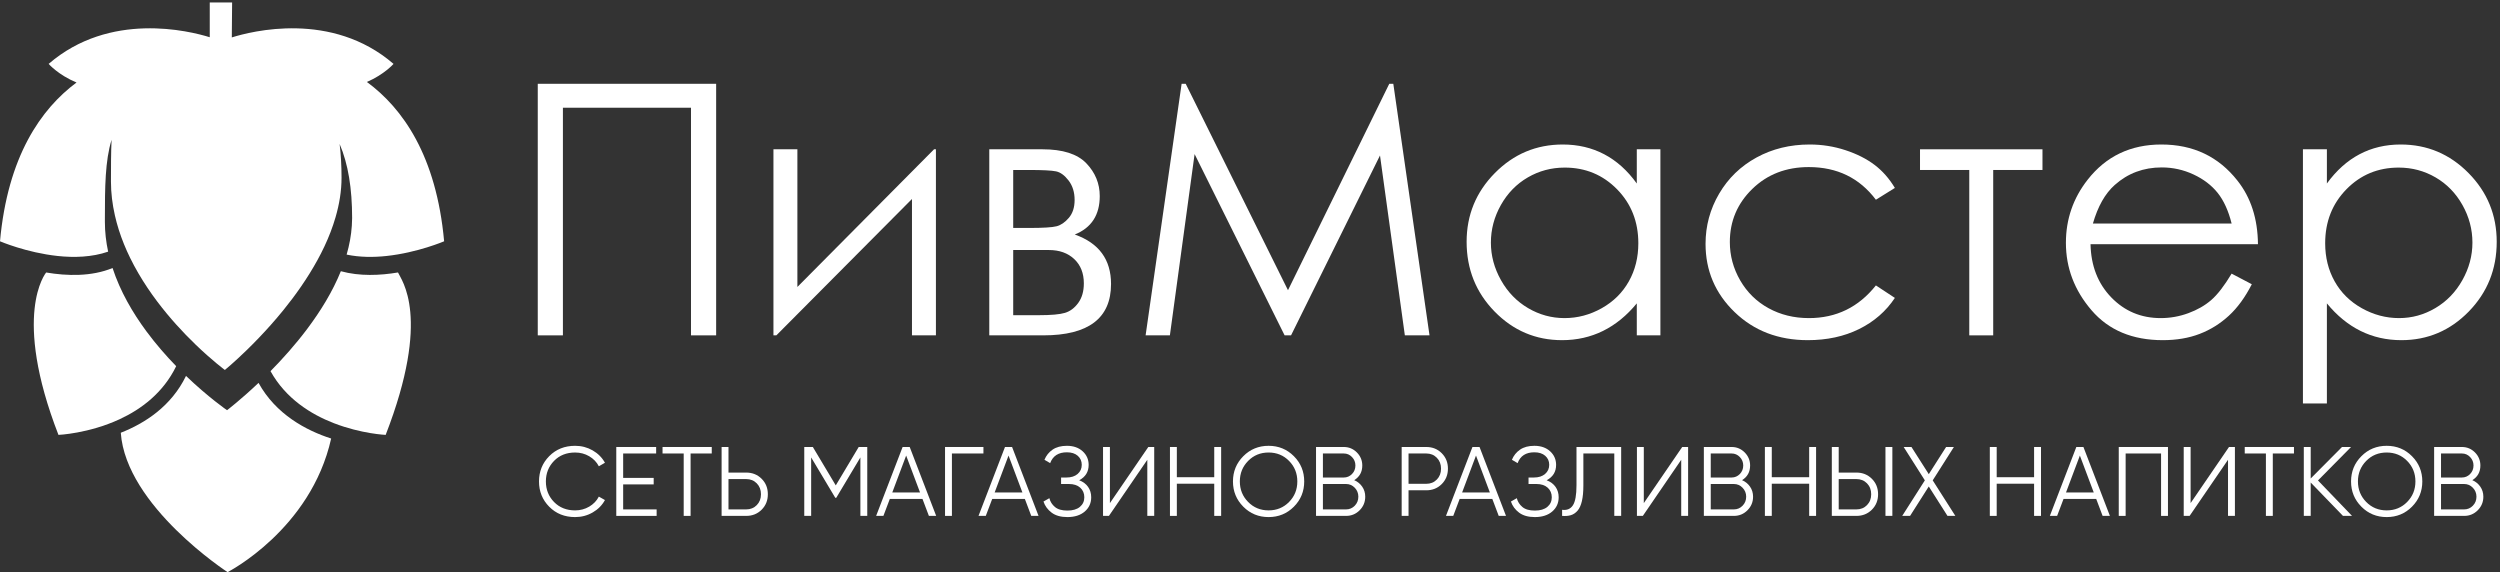 <?xml version="1.0" encoding="UTF-8"?> <svg xmlns="http://www.w3.org/2000/svg" width="201" height="46" viewBox="0 0 201 46" fill="none"><rect x="0" y="0" width="201" height="46" fill="#333333" stroke="none"/> <path d="M43.236 6.737H57.578V26.963H55.556V8.661H45.258V26.963H43.236V6.737Z" fill="white"></path> <path d="M64.11 12.003V23.072L75.097 12.003H75.248V26.963H73.323V15.998L62.418 26.963H62.185V12.003H64.11Z" fill="white"></path> <path d="M81.462 20.102V25.341H83.53C84.504 25.341 85.2 25.28 85.618 25.155C86.036 25.031 86.395 24.764 86.693 24.351C86.993 23.938 87.141 23.416 87.141 22.783C87.141 21.968 86.885 21.317 86.37 20.831C85.855 20.345 85.175 20.102 84.329 20.102H81.462ZM81.462 13.666V18.328H82.717C83.857 18.328 84.602 18.283 84.951 18.191C85.3 18.1 85.629 17.874 85.937 17.513C86.244 17.151 86.399 16.674 86.399 16.08C86.399 15.458 86.238 14.937 85.917 14.517C85.595 14.097 85.257 13.849 84.903 13.777C84.549 13.703 83.82 13.666 82.717 13.666H81.462ZM83.883 26.963H79.538V12.003H83.814C85.445 12.003 86.621 12.378 87.341 13.129C88.061 13.879 88.42 14.759 88.42 15.765C88.42 17.285 87.752 18.315 86.412 18.855C88.357 19.543 89.328 20.87 89.328 22.834C89.328 25.587 87.513 26.963 83.883 26.963Z" fill="white"></path> <path d="M92.107 26.963L95.002 6.737H95.331L103.554 23.333L111.697 6.737H112.022L114.933 26.963H112.95L110.952 12.498L103.8 26.963H103.283L96.046 12.388L94.059 26.963H92.107Z" fill="white"></path> <path d="M125.802 13.474C124.73 13.474 123.742 13.738 122.836 14.264C121.929 14.79 121.208 15.53 120.672 16.482C120.136 17.435 119.868 18.442 119.868 19.504C119.868 20.557 120.138 21.564 120.679 22.525C121.218 23.487 121.945 24.235 122.856 24.771C123.766 25.307 124.744 25.575 125.788 25.575C126.842 25.575 127.839 25.309 128.783 24.778C129.726 24.247 130.451 23.528 130.959 22.622C131.468 21.715 131.722 20.694 131.722 19.559C131.722 17.828 131.152 16.382 130.012 15.218C128.871 14.056 127.469 13.474 125.802 13.474ZM133.496 12.003V26.963H131.598V24.392C130.79 25.373 129.886 26.111 128.882 26.606C127.878 27.101 126.78 27.349 125.589 27.349C123.471 27.349 121.663 26.581 120.163 25.045C118.665 23.51 117.916 21.642 117.916 19.442C117.916 17.288 118.672 15.445 120.185 13.914C121.697 12.383 123.517 11.618 125.644 11.618C126.873 11.618 127.983 11.879 128.978 12.402C129.973 12.924 130.846 13.708 131.598 14.753V12.003H133.496Z" fill="white"></path> <path d="M152.348 15.11L150.822 16.059C149.503 14.308 147.704 13.433 145.424 13.433C143.601 13.433 142.089 14.019 140.884 15.191C139.68 16.363 139.079 17.787 139.079 19.462C139.079 20.552 139.355 21.578 139.909 22.539C140.464 23.501 141.224 24.247 142.189 24.778C143.155 25.309 144.238 25.575 145.437 25.575C147.635 25.575 149.43 24.699 150.822 22.948L152.348 23.952C151.633 25.029 150.672 25.864 149.467 26.458C148.262 27.052 146.889 27.349 145.349 27.349C142.983 27.349 141.021 26.597 139.463 25.093C137.905 23.59 137.126 21.761 137.126 19.607C137.126 18.159 137.49 16.813 138.219 15.571C138.948 14.329 139.949 13.36 141.224 12.663C142.498 11.966 143.923 11.618 145.5 11.618C146.49 11.618 147.446 11.77 148.367 12.072C149.289 12.374 150.07 12.769 150.711 13.254C151.353 13.74 151.898 14.359 152.348 15.11Z" fill="white"></path> <path d="M154.369 12.003H164.215V13.666H160.254V26.963H158.33V13.666H154.369V12.003Z" fill="white"></path> <path d="M179.422 17.971C179.166 16.944 178.791 16.124 178.301 15.509C177.809 14.895 177.16 14.4 176.352 14.024C175.545 13.649 174.696 13.461 173.805 13.461C172.336 13.461 171.075 13.933 170.019 14.877C169.249 15.564 168.666 16.596 168.27 17.971H179.422ZM179.422 22L181.045 22.852C180.513 23.898 179.898 24.741 179.201 25.383C178.503 26.024 177.72 26.512 176.848 26.847C175.976 27.182 174.989 27.349 173.889 27.349C171.448 27.349 169.539 26.549 168.163 24.949C166.787 23.35 166.099 21.541 166.099 19.524C166.099 17.627 166.681 15.936 167.846 14.45C169.324 12.562 171.301 11.618 173.778 11.618C176.329 11.618 178.365 12.585 179.889 14.52C180.971 15.885 181.522 17.59 181.54 19.634H168.079C168.115 21.373 168.671 22.797 169.744 23.908C170.818 25.019 172.144 25.575 173.723 25.575C174.485 25.575 175.225 25.443 175.947 25.177C176.666 24.913 177.279 24.561 177.784 24.123C178.289 23.684 178.836 22.977 179.422 22Z" fill="white"></path> <path d="M192.857 13.474C191.192 13.474 189.79 14.056 188.652 15.218C187.513 16.382 186.944 17.828 186.944 19.559C186.944 20.694 187.198 21.716 187.706 22.622C188.214 23.529 188.94 24.247 189.887 24.779C190.834 25.309 191.833 25.575 192.884 25.575C193.918 25.575 194.889 25.308 195.8 24.771C196.71 24.235 197.435 23.487 197.974 22.525C198.514 21.564 198.783 20.557 198.783 19.504C198.783 18.442 198.516 17.435 197.981 16.482C197.446 15.53 196.726 14.791 195.82 14.264C194.915 13.738 193.927 13.474 192.857 13.474ZM185.156 12.003H187.082V14.753C187.842 13.708 188.716 12.925 189.706 12.402C190.694 11.879 191.798 11.618 193.016 11.618C195.141 11.618 196.958 12.383 198.47 13.914C199.981 15.445 200.736 17.288 200.736 19.442C200.736 21.642 199.988 23.51 198.491 25.045C196.993 26.581 195.186 27.349 193.071 27.349C191.88 27.349 190.786 27.101 189.788 26.606C188.79 26.111 187.888 25.373 187.082 24.392V32.436H185.156V12.003Z" fill="white"></path> <path d="M46.24 41.573C45.401 41.573 44.707 41.296 44.158 40.742C43.61 40.188 43.336 39.51 43.336 38.708C43.336 37.906 43.61 37.228 44.158 36.674C44.707 36.12 45.401 35.843 46.24 35.843C46.752 35.843 47.221 35.966 47.648 36.211C48.076 36.457 48.406 36.787 48.638 37.205L48.147 37.489C47.973 37.151 47.714 36.883 47.372 36.682C47.029 36.481 46.651 36.382 46.24 36.382C45.549 36.382 44.984 36.605 44.546 37.054C44.109 37.502 43.889 38.053 43.889 38.708C43.889 39.362 44.109 39.914 44.546 40.362C44.984 40.81 45.549 41.035 46.24 41.035C46.651 41.035 47.029 40.934 47.372 40.734C47.714 40.533 47.973 40.265 48.147 39.927L48.638 40.204C48.411 40.621 48.083 40.953 47.652 41.201C47.222 41.449 46.752 41.573 46.24 41.573Z" fill="white"></path> <path d="M50.102 40.956H52.793V41.478H49.549V35.938H52.754V36.46H50.102V38.423H52.556V38.946H50.102V40.956Z" fill="white"></path> <path d="M57.225 35.938V36.46H55.523V41.478H54.969V36.46H53.268V35.938H57.225Z" fill="white"></path> <path d="M59.994 40.956C60.338 40.956 60.621 40.841 60.845 40.611C61.069 40.382 61.182 40.09 61.182 39.737C61.182 39.383 61.069 39.092 60.845 38.862C60.621 38.633 60.338 38.518 59.994 38.518H58.57V40.956H59.994ZM59.994 37.995C60.491 37.995 60.904 38.162 61.237 38.495C61.57 38.827 61.735 39.241 61.735 39.737C61.735 40.233 61.57 40.647 61.237 40.979C60.904 41.312 60.491 41.478 59.994 41.478H58.017V35.938H58.57V37.995H59.994Z" fill="white"></path> <path d="M69.728 35.938V41.478H69.175V36.777L67.235 40.022H67.156L65.217 36.777V41.478H64.663V35.938H65.352L67.196 39.025L69.04 35.938H69.728Z" fill="white"></path> <path d="M71.739 39.595H73.971L72.855 36.627L71.739 39.595ZM74.683 41.478L74.168 40.116H71.541L71.026 41.478H70.441L72.57 35.938H73.14L75.269 41.478H74.683Z" fill="white"></path> <path d="M79.068 35.938V36.46H76.534V41.478H75.981V35.938H79.068Z" fill="white"></path> <path d="M79.97 39.595H82.202L81.086 36.627L79.97 39.595ZM82.913 41.478L82.399 40.116H79.773L79.257 41.478H78.672L80.801 35.938H81.371L83.499 41.478H82.913Z" fill="white"></path> <path d="M86.768 38.613C87.074 38.729 87.311 38.906 87.48 39.143C87.648 39.381 87.733 39.661 87.733 39.982C87.733 40.446 87.56 40.828 87.215 41.126C86.869 41.424 86.403 41.573 85.818 41.573C85.29 41.573 84.868 41.454 84.551 41.217C84.235 40.979 84.016 40.681 83.895 40.323L84.37 40.053C84.438 40.333 84.587 40.569 84.817 40.762C85.046 40.955 85.38 41.05 85.818 41.05C86.251 41.05 86.585 40.952 86.823 40.754C87.06 40.556 87.179 40.298 87.179 39.982C87.179 39.666 87.07 39.409 86.85 39.21C86.632 39.013 86.329 38.914 85.944 38.914H85.311V38.392H85.746C86.121 38.392 86.419 38.297 86.641 38.106C86.862 37.916 86.973 37.672 86.973 37.37C86.973 37.076 86.866 36.834 86.652 36.646C86.439 36.459 86.147 36.365 85.778 36.365C85.097 36.365 84.65 36.656 84.433 37.236L83.974 36.967C84.111 36.629 84.329 36.357 84.627 36.151C84.925 35.946 85.309 35.843 85.778 35.843C86.3 35.843 86.723 35.99 87.044 36.282C87.366 36.575 87.528 36.941 87.528 37.378C87.528 37.933 87.273 38.344 86.768 38.613Z" fill="white"></path> <path d="M92.244 41.478V36.967L89.158 41.478H88.684V35.938H89.237V40.449L92.323 35.938H92.799V41.478H92.244Z" fill="white"></path> <path d="M97.625 35.938H98.18V41.478H97.625V38.89H94.618V41.478H94.064V35.938H94.618V38.368H97.625V35.938Z" fill="white"></path> <path d="M100.349 40.358C100.792 40.809 101.34 41.035 101.995 41.035C102.649 41.035 103.198 40.809 103.641 40.358C104.085 39.907 104.305 39.357 104.305 38.708C104.305 38.059 104.085 37.509 103.641 37.058C103.198 36.607 102.649 36.382 101.995 36.382C101.34 36.382 100.792 36.607 100.349 37.058C99.905 37.509 99.683 38.059 99.683 38.708C99.683 39.357 99.905 39.907 100.349 40.358ZM104.029 40.738C103.474 41.295 102.796 41.573 101.995 41.573C101.193 41.573 100.514 41.295 99.961 40.738C99.407 40.181 99.13 39.505 99.13 38.708C99.13 37.911 99.407 37.235 99.961 36.678C100.514 36.121 101.193 35.843 101.995 35.843C102.796 35.843 103.474 36.121 104.029 36.678C104.583 37.235 104.859 37.911 104.859 38.708C104.859 39.505 104.583 40.181 104.029 40.738Z" fill="white"></path> <path d="M108.222 40.956C108.497 40.956 108.73 40.857 108.923 40.659C109.115 40.461 109.211 40.22 109.211 39.935C109.211 39.655 109.115 39.415 108.923 39.215C108.73 39.014 108.497 38.914 108.222 38.914H106.362V40.956H108.222ZM108.041 36.46H106.362V38.392H108.041C108.298 38.392 108.519 38.297 108.701 38.111C108.884 37.924 108.975 37.695 108.975 37.426C108.975 37.162 108.884 36.935 108.701 36.746C108.519 36.556 108.298 36.46 108.041 36.46ZM108.879 38.605C109.149 38.721 109.363 38.897 109.524 39.131C109.685 39.366 109.765 39.634 109.765 39.935C109.765 40.362 109.616 40.726 109.314 41.027C109.014 41.328 108.65 41.478 108.222 41.478H105.809V35.938H108.041C108.452 35.938 108.802 36.085 109.093 36.377C109.383 36.67 109.528 37.02 109.528 37.426C109.528 37.943 109.312 38.336 108.879 38.605Z" fill="white"></path> <path d="M114.672 38.898C115.015 38.898 115.299 38.783 115.522 38.554C115.747 38.325 115.859 38.033 115.859 37.679C115.859 37.326 115.747 37.034 115.522 36.805C115.299 36.575 115.015 36.46 114.672 36.46H113.247V38.898H114.672ZM114.672 35.938C115.168 35.938 115.582 36.104 115.914 36.436C116.247 36.769 116.414 37.183 116.414 37.679C116.414 38.175 116.247 38.589 115.914 38.922C115.582 39.254 115.168 39.42 114.672 39.42H113.247V41.478H112.694V35.938H114.672Z" fill="white"></path> <path d="M117.554 39.595H119.786L118.67 36.627L117.554 39.595ZM120.497 41.478L119.983 40.116H117.356L116.841 41.478H116.256L118.385 35.938H118.955L121.083 41.478H120.497Z" fill="white"></path> <path d="M124.351 38.613C124.657 38.729 124.895 38.906 125.064 39.143C125.232 39.381 125.317 39.661 125.317 39.982C125.317 40.446 125.144 40.828 124.799 41.126C124.453 41.424 123.987 41.573 123.402 41.573C122.874 41.573 122.451 41.454 122.135 41.217C121.819 40.979 121.6 40.681 121.478 40.323L121.952 40.053C122.022 40.333 122.17 40.569 122.4 40.762C122.629 40.955 122.963 41.05 123.402 41.05C123.834 41.05 124.169 40.952 124.407 40.754C124.644 40.556 124.763 40.298 124.763 39.982C124.763 39.666 124.653 39.409 124.434 39.21C124.216 39.013 123.913 38.914 123.528 38.914H122.894V38.392H123.33C123.704 38.392 124.003 38.297 124.224 38.106C124.446 37.916 124.557 37.672 124.557 37.37C124.557 37.076 124.45 36.834 124.236 36.646C124.023 36.459 123.73 36.365 123.362 36.365C122.681 36.365 122.232 36.656 122.017 37.236L121.558 36.967C121.695 36.629 121.912 36.357 122.211 36.151C122.509 35.946 122.893 35.843 123.362 35.843C123.884 35.843 124.306 35.99 124.628 36.282C124.949 36.575 125.111 36.941 125.111 37.378C125.111 37.933 124.857 38.344 124.351 38.613Z" fill="white"></path> <path d="M125.594 41.478V40.987C125.979 41.04 126.268 40.921 126.46 40.627C126.654 40.334 126.75 39.798 126.75 39.017V35.938H130.342V41.478H129.789V36.46H127.303V39.032C127.303 39.533 127.264 39.953 127.184 40.291C127.106 40.628 126.988 40.886 126.832 41.063C126.677 41.24 126.5 41.358 126.302 41.419C126.104 41.48 125.868 41.499 125.594 41.478Z" fill="white"></path> <path d="M135.17 41.478V36.967L132.084 41.478H131.609V35.938H132.162V40.449L135.249 35.938H135.724V41.478H135.17Z" fill="white"></path> <path d="M139.403 40.956C139.678 40.956 139.911 40.857 140.103 40.659C140.297 40.461 140.393 40.22 140.393 39.935C140.393 39.655 140.297 39.415 140.103 39.215C139.911 39.014 139.678 38.914 139.403 38.914H137.544V40.956H139.403ZM139.222 36.46H137.544V38.392H139.222C139.48 38.392 139.7 38.297 139.883 38.111C140.064 37.924 140.156 37.695 140.156 37.426C140.156 37.162 140.064 36.935 139.883 36.746C139.7 36.556 139.48 36.46 139.222 36.46ZM140.061 38.605C140.33 38.721 140.545 38.897 140.705 39.131C140.866 39.366 140.947 39.634 140.947 39.935C140.947 40.362 140.796 40.726 140.495 41.027C140.195 41.328 139.831 41.478 139.403 41.478H136.99V35.938H139.222C139.634 35.938 139.984 36.085 140.274 36.377C140.564 36.67 140.709 37.02 140.709 37.426C140.709 37.943 140.493 38.336 140.061 38.605Z" fill="white"></path> <path d="M145.458 35.938H146.013V41.478H145.458V38.89H142.451V41.478H141.897V35.938H142.451V38.368H145.458V35.938Z" fill="white"></path> <path d="M151.591 41.478V35.938H152.146V41.478H151.591ZM147.832 40.956H149.257C149.599 40.956 149.884 40.841 150.107 40.611C150.332 40.382 150.444 40.09 150.444 39.737C150.444 39.383 150.332 39.092 150.107 38.862C149.884 38.633 149.599 38.518 149.257 38.518H147.832V40.956ZM147.278 41.478V35.938H147.832V37.995H149.257C149.752 37.995 150.166 38.162 150.499 38.495C150.832 38.827 150.998 39.241 150.998 39.737C150.998 40.233 150.832 40.647 150.499 40.979C150.166 41.312 149.752 41.478 149.257 41.478H147.278Z" fill="white"></path> <path d="M157.21 41.478H156.578L155.074 39.112L153.57 41.478H152.937L154.758 38.621L153.055 35.938H153.681L155.074 38.122L156.467 35.938H157.093L155.39 38.621L157.21 41.478Z" fill="white"></path> <path d="M163.541 35.938H164.096V41.478H163.541V38.89H160.534V41.478H159.981V35.938H160.534V38.368H163.541V35.938Z" fill="white"></path> <path d="M166.106 39.595H168.338L167.222 36.627L166.106 39.595ZM169.05 41.478L168.536 40.116H165.908L165.393 41.478H164.808L166.937 35.938H167.507L169.636 41.478H169.05Z" fill="white"></path> <path d="M174.304 35.938V41.478H173.75V36.46H170.901V41.478H170.348V35.938H174.304Z" fill="white"></path> <path d="M179.132 41.478V36.967L176.045 41.478H175.571V35.938H176.125V40.449L179.212 35.938H179.687V41.478H179.132Z" fill="white"></path> <path d="M184.435 35.938V36.46H182.733V41.478H182.179V36.46H180.477V35.938H184.435Z" fill="white"></path> <path d="M189.104 41.478H188.375L185.78 38.795V41.478H185.226V35.938H185.78V38.471L188.297 35.938H189.025L186.366 38.629L189.104 41.478Z" fill="white"></path> <path d="M190.243 40.358C190.686 40.809 191.235 41.035 191.889 41.035C192.544 41.035 193.092 40.809 193.535 40.358C193.979 39.907 194.2 39.357 194.2 38.708C194.2 38.059 193.979 37.509 193.535 37.058C193.092 36.607 192.544 36.382 191.889 36.382C191.235 36.382 190.686 36.607 190.243 37.058C189.8 37.509 189.578 38.059 189.578 38.708C189.578 39.357 189.8 39.907 190.243 40.358ZM193.923 40.738C193.369 41.295 192.692 41.573 191.889 41.573C191.088 41.573 190.409 41.295 189.856 40.738C189.301 40.181 189.025 39.505 189.025 38.708C189.025 37.911 189.301 37.235 189.856 36.678C190.409 36.121 191.088 35.843 191.889 35.843C192.692 35.843 193.369 36.121 193.923 36.678C194.477 37.235 194.754 37.911 194.754 38.708C194.754 39.505 194.477 40.181 193.923 40.738Z" fill="white"></path> <path d="M198.118 40.956C198.392 40.956 198.625 40.857 198.818 40.659C199.011 40.461 199.107 40.22 199.107 39.935C199.107 39.655 199.011 39.415 198.818 39.215C198.625 39.014 198.392 38.914 198.118 38.914H196.258V40.956H198.118ZM197.936 36.46H196.258V38.392H197.936C198.195 38.392 198.415 38.297 198.597 38.111C198.779 37.924 198.87 37.695 198.87 37.426C198.87 37.162 198.779 36.935 198.597 36.746C198.415 36.556 198.195 36.46 197.936 36.46ZM198.775 38.605C199.044 38.721 199.259 38.897 199.419 39.131C199.581 39.366 199.661 39.634 199.661 39.935C199.661 40.362 199.511 40.726 199.21 41.027C198.909 41.328 198.545 41.478 198.118 41.478H195.704V35.938H197.936C198.348 35.938 198.698 36.085 198.989 36.377C199.278 36.67 199.423 37.02 199.423 37.426C199.423 37.943 199.207 38.336 198.775 38.605Z" fill="white"></path> <path d="M20.787 30.784C19.335 32.159 18.254 32.981 18.254 32.981C18.254 32.981 16.769 31.961 14.955 30.224C13.777 32.66 11.653 34.03 9.711 34.793C10.127 40.691 18.298 46 18.298 46C18.298 46 24.994 42.579 26.625 35.258C24.599 34.604 22.174 33.305 20.787 30.784Z" fill="white"></path> <path d="M27.404 21.805C26.739 23.451 25.768 25.021 24.704 26.437C24.703 26.439 24.701 26.441 24.7 26.443C23.739 27.722 22.704 28.872 21.749 29.84C22.973 32.048 24.995 33.308 26.842 34.024C26.844 34.025 26.847 34.026 26.849 34.026C29.058 34.882 31.008 34.965 31.008 34.965C34.705 25.444 32.258 22.508 31.999 21.906C30.564 22.15 28.912 22.224 27.404 21.805Z" fill="white"></path> <path d="M11.784 26.655C10.66 25.14 9.659 23.415 9.05 21.548C7.359 22.247 5.386 22.193 3.709 21.908C3.665 21.978 0.945 25.286 4.7 34.965C4.7 34.965 7.12 34.864 9.624 33.703C9.624 33.703 9.624 33.703 9.624 33.703C11.358 32.899 13.126 31.582 14.165 29.441C13.372 28.625 12.551 27.69 11.784 26.656" fill="white"></path> <path d="M4.635 20.581C5.962 20.723 7.395 20.681 8.694 20.233C8.527 19.454 8.433 18.655 8.433 17.84C8.433 17.761 8.433 17.684 8.433 17.606C8.433 17.605 8.433 17.605 8.433 17.604C8.434 15.062 8.45 12.923 8.971 11.24C8.923 12.268 8.921 13.389 8.921 14.602C8.921 15.522 9.036 16.42 9.232 17.293C9.232 17.294 9.232 17.295 9.232 17.296C9.412 18.097 9.661 18.875 9.966 19.626C10.12 20.005 10.286 20.376 10.465 20.739C11.29 22.421 12.352 23.94 13.423 25.23C13.424 25.232 13.426 25.234 13.427 25.235C13.941 25.854 14.454 26.419 14.944 26.925C15.215 27.205 15.478 27.466 15.73 27.709C17.073 29.002 18.079 29.745 18.079 29.745C18.079 29.745 18.808 29.152 19.857 28.129C20.151 27.843 20.472 27.52 20.808 27.169C21.428 26.521 22.103 25.773 22.779 24.94C22.779 24.94 22.78 24.939 22.78 24.939C23.748 23.747 24.712 22.387 25.514 20.928C25.715 20.563 25.905 20.193 26.082 19.816C26.44 19.055 26.744 18.272 26.975 17.476C26.975 17.475 26.976 17.475 26.976 17.474C27.28 16.428 27.46 15.361 27.46 14.288C27.46 13.318 27.407 12.418 27.306 11.575C27.993 13.173 28.311 15.155 28.311 17.528C28.311 17.734 28.301 17.94 28.287 18.146C28.287 18.146 28.287 18.147 28.287 18.148C28.235 18.928 28.091 19.705 27.869 20.47C28.927 20.692 30.032 20.693 31.074 20.581L31.074 20.581C33.59 20.311 35.708 19.399 35.708 19.4C35.083 12.518 32.378 8.706 29.499 6.59C30.906 5.981 31.64 5.137 31.64 5.137C26.67 0.846 20.194 2.518 18.637 3.009L18.662 0.199H16.864V2.994C15.229 2.486 8.833 0.887 3.911 5.137C3.911 5.137 4.679 6.022 6.153 6.633C3.295 8.757 0.622 12.563 0 19.4C0 19.399 2.118 20.312 4.635 20.581" fill="white"></path> </svg> 